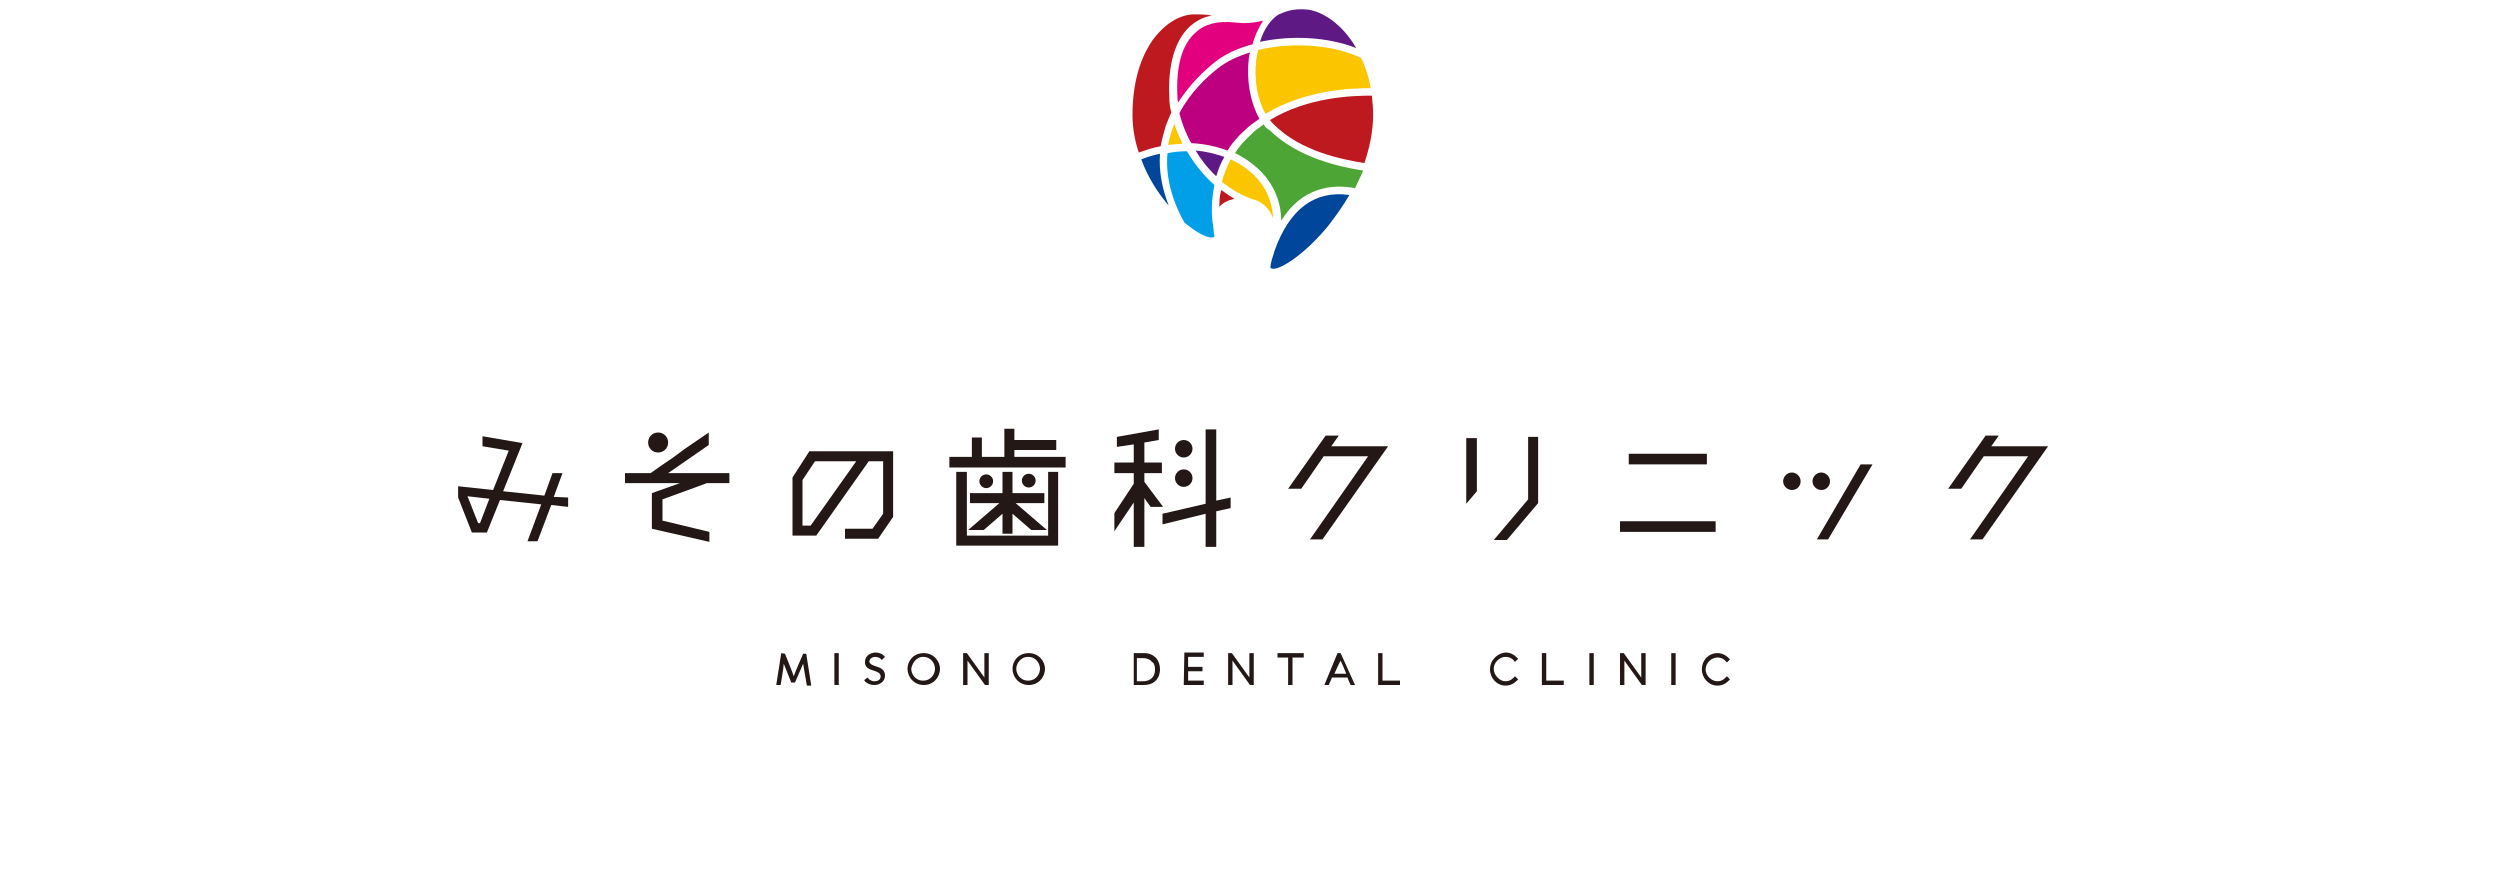 <?xml version="1.0" encoding="utf-8"?>
<!-- Generator: Adobe Illustrator 28.2.0, SVG Export Plug-In . SVG Version: 6.00 Build 0)  -->
<svg version="1.1" id="レイヤー_1" xmlns="http://www.w3.org/2000/svg" xmlns:xlink="http://www.w3.org/1999/xlink" x="0px"
	 y="0px" width="400px" height="140px" viewBox="0 0 400 140" style="enable-background:new 0 0 400 140;" xml:space="preserve">
<style type="text/css">
	.st0{fill:#231815;}
	.st1{fill:#FBC600;}
	.st2{fill:#E3007F;}
	.st3{fill:#5F1985;}
	.st4{fill:#4CA535;}
	.st5{fill:#BD0080;}
	.st6{fill:#00469B;}
	.st7{fill:#BF1920;}
	.st8{fill:#009FE8;}
</style>
<g>
	<g>
		<path class="st0" d="M90.9,79.6v1.5l-2.7-0.3L86,86.6h-1.6l2.2-5.9L80,80l-2.1,5.2h-2.4l-2.2-5.6v-1.8l5.6,0.6l2.5-6.3l-4.2-0.7
			v-1.6l6.4,1.1l-3.1,7.7l6.6,0.7l1.3-3.6H90l-1.4,3.8L90.9,79.6z M76.8,83.7l1.5-3.9l-3.5-0.4l1.7,4.3H76.8z"/>
		<path class="st0" d="M129.5,72.2h13.4v10.5l-2.4,3.5h-5.3v-1.6h4.4l1.7-2.4v-8.4H139l-8.4,11.9h-3.8v-9.3L129.5,72.2z M129.7,84.1
			l7.3-10.3h-6.6l-2,3v7.3H129.7z"/>
		<polygon class="st0" points="162.3,73.1 170.5,73.1 170.5,74.8 151.9,74.8 151.9,73.1 155.5,73.1 155.5,70 157.1,70 157.1,73.1 
			160.7,73.1 160.7,68.6 162.3,68.6 162.3,70.4 169,70.4 169,72 162.3,72 		"/>
		<polygon class="st0" points="167.7,85.7 167.7,75.5 169.3,75.5 169.3,87.3 153,87.3 153,75.5 154.7,75.5 154.7,85.7 		"/>
		<polygon class="st0" points="186.1,81.1 184.1,81.1 183.1,79.7 183.1,87.5 181.4,87.5 181.4,80.4 178.3,85 178.3,82.1 181.4,77.4 
			181.4,75.7 178.3,75.7 178.3,74 181.4,74 181.4,71.1 178.7,71.5 178.7,69.9 185.4,68.7 185.4,70.4 183.1,70.8 183.1,74 185.9,74 
			185.9,75.7 183.1,75.7 183.1,77.1 		"/>
		<polygon class="st0" points="196.9,79.6 196.9,81.3 194.6,81.8 194.6,87.5 192.9,87.5 192.9,82.2 186,83.9 186,82.2 192.9,80.6 
			192.9,68.7 194.6,68.7 194.6,80.1 		"/>
		<path class="st0" d="M222.1,71.4l-10.5,14.9h-2l9.3-13.3h-7.1l-3.6,5.2h-2.1l6-8.5h2.1l-1.2,1.7C213,71.4,222.1,71.4,222.1,71.4z"
			/>
		<path class="st0" d="M236.3,78.6l-1.7,2V70.1h1.7V78.6z M244.4,69.9h1.7v10.6l-5,5.9H239l5.5-6.5v-10H244.4z"/>
		<path class="st0" d="M274.5,85.1h-15.3v-1.7h15.3V85.1z M273.1,74.3h-12.5v-1.7h12.5V74.3z"/>
		<polygon class="st0" points="297.7,74.3 299.6,74.3 292.5,86.3 290.7,86.3 		"/>
		<path class="st0" d="M327.7,71.4l-10.5,14.9h-2l9.3-13.3h-7.1l-3.6,5.2h-2.1l6-8.5h2.1l-1.2,1.7C318.6,71.4,327.7,71.4,327.7,71.4
			z"/>
		<polygon class="st0" points="113.1,77.3 116.7,77.3 116.7,75.7 106.9,75.7 113.4,71.2 113.4,69.2 109.3,72 109.3,72 109.2,72.1 
			107.7,73.2 107.7,73.2 105.8,74.5 104.1,75.7 100,75.7 100,77.3 108.8,77.3 104.3,78.9 104.3,84.6 113.5,86.7 113.5,85.1 
			106,83.3 106,79.9 		"/>
		<circle class="st0" cx="189.4" cy="71.8" r="1.4"/>
		<circle class="st0" cx="189.4" cy="76.5" r="1.4"/>
		<path class="st0" d="M291.4,78.4c-0.7,0-1.4-0.6-1.4-1.4c0-0.7,0.6-1.4,1.4-1.4c0.7,0,1.4,0.6,1.4,1.4S292.2,78.4,291.4,78.4z"/>
		<path class="st0" d="M286.7,78.4c-0.7,0-1.4-0.6-1.4-1.4c0-0.7,0.6-1.4,1.4-1.4c0.7,0,1.4,0.6,1.4,1.4S287.5,78.4,286.7,78.4z"/>
		<circle class="st0" cx="164.6" cy="76.9" r="1.1"/>
		<path class="st0" d="M157.8,78.1c-0.6,0-1.1-0.5-1.1-1.1s0.5-1.1,1.1-1.1s1.1,0.5,1.1,1.1C158.9,77.6,158.4,78.1,157.8,78.1z"/>
		<path class="st0" d="M106.9,70.8c0,0.9-0.7,1.6-1.6,1.6s-1.6-0.7-1.6-1.6s0.7-1.6,1.6-1.6C106.2,69.2,106.9,69.9,106.9,70.8z"/>
		<polygon class="st0" points="167.1,80.5 167.1,78.9 162,78.9 162,75.5 160.4,75.5 160.4,78.9 155.2,78.9 155.2,80.5 159.9,80.5 
			154.9,84.8 157.4,84.8 160.4,82.2 160.4,85.4 162,85.4 162,82.2 165,84.8 167.5,84.8 162.5,80.5 		"/>
	</g>
	<g>
		<path class="st1" d="M186.9,23.2c0.8-0.1,1.5-0.2,2.3-0.2c-0.5-1.1-1-2.1-1.3-3.2C187.5,20.8,187.1,22,186.9,23.2z"/>
		<path class="st1" d="M201.3,8c-0.1,0.5-0.2,1-0.3,1.5c-0.4,3.3,0.2,6.5,1.5,8.7c6.3-3.8,13.5-4.1,16.8-4.1
			c-0.3-1.9-0.9-3.5-1.5-4.8C213.3,7.1,206.7,6.7,201.3,8z"/>
		<path class="st2" d="M188.4,15.7c0,0.2,0,0.4,0.1,0.7c1.9-3,4.3-5.2,5.8-6.4c1.6-1.3,3.7-2.3,6.1-2.9c0.4-1.5,1-2.7,1.7-3.8
			c-0.8,0.2-1.8,0.4-3.1,0.4c-0.5,0-1-0.1-1.4-0.1c-2.7-0.3-4.8,0.2-6.3,1.6C189.1,7.1,188.1,10.7,188.4,15.7z"/>
		<path class="st3" d="M217,7.7c-0.4-0.7-0.8-1.3-1.2-1.8c-2-2.6-4.7-4.3-7-4.4c-2-0.1-3,0.3-4.2,0.8c-1.3,0.8-2.4,2.4-3,4.4
			C206.6,5.6,212.5,5.9,217,7.7z"/>
		<path class="st3" d="M191.3,24.1c0.9,1.5,2,2.9,3.3,4.1c0.3-1,0.7-2.1,1.3-3.1C194.4,24.6,192.9,24.2,191.3,24.1z"/>
		<path class="st4" d="M202.2,19.9c-0.7,0.5-1.5,1-2.1,1.7c-1,0.9-1.9,1.9-2.5,2.9c1.3,0.6,2.6,1.5,3.7,2.5c2.8,2.6,3.7,5.8,3.7,8.3
			c3.3-5.3,8-5.9,11.8-5.2c0.4-0.9,0.9-1.8,1.3-2.8c-3.7-0.6-10.4-2-15-6.5C202.7,20.6,202.4,20.3,202.2,19.9z"/>
		<path class="st5" d="M196.4,24.1c0.7-1.2,1.7-2.3,2.8-3.3c0.7-0.7,1.5-1.2,2.3-1.8c-1.4-2.5-2.1-6-1.7-9.5c0-0.4,0.1-0.7,0.2-1.1
			c-2,0.6-3.7,1.4-5.1,2.5c-1.8,1.4-4.4,3.8-6.2,7.2c0.4,1.6,1,3.2,1.9,4.8C192.6,23,194.6,23.4,196.4,24.1z"/>
		<path class="st6" d="M203.9,40.2c-0.1,0.4-0.2,0.7-0.3,1c-0.2,0.6-0.4,1.5-0.3,1.7c0,0,0.2,0.1,0.5,0.1c1.3,0,5.2-2.5,8.9-7.1
			c0.9-1.2,2.1-2.8,3.2-4.7C210.4,30.4,206.3,33.4,203.9,40.2z"/>
		<path class="st1" d="M203.7,34.9c-0.1-2.2-0.9-4.9-3.3-7.1c-1.1-1-2.2-1.7-3.5-2.3c-0.6,1.2-1.1,2.4-1.4,3.6
			c1.5,1.2,3.2,2.2,5,2.8c1.2,0.3,2.2,1.1,2.8,2.2C203.5,34.4,203.6,34.7,203.7,34.9z"/>
		<path class="st7" d="M219.5,15.3c-3.1,0-10.2,0.2-16.3,3.9c0.2,0.3,0.4,0.5,0.6,0.7c4.4,4.4,11,5.6,14.5,6.2
			c0.8-2.4,1.4-5,1.4-7.8C219.7,17.3,219.6,16.3,219.5,15.3z"/>
		<path class="st7" d="M195.1,33.1c0.5-0.6,1.2-1,2.4-1.3c-0.7-0.4-1.4-0.9-2.1-1.4C195.1,31.4,195.1,32.3,195.1,33.1z"/>
		<path class="st7" d="M186.5,20.2c0.3-0.8,0.6-1.5,0.9-2.2c-0.2-0.8-0.3-1.5-0.3-2.3c-0.3-5.3,0.9-9.2,3.2-11.4
			c1-0.9,2.2-1.6,3.6-1.8c-0.8-0.2-1.7-0.2-3-0.2c-2.3,0.1-4.6,1.6-6.4,4c-1.5,2.1-3.3,5.9-3.3,12.1c0,2.2,0.4,4.2,1,6
			c1.2-0.4,2.3-0.8,3.5-1C185.9,22.3,186.2,21.3,186.5,20.2z"/>
		<path class="st8" d="M194.1,36.1c-0.1-0.4-0.5-3.1,0.2-6.5c-1.8-1.6-3.2-3.4-4.4-5.4c-1,0-2,0.1-3.1,0.3c-0.3,3.2,0.4,7,2.7,11.1
			c1.8,1.5,3.4,2.4,4.3,2.4c0.4,0,0.5-0.1,0.5-0.1v-0.1c0-0.2-0.1-0.5-0.1-0.7C194.2,36.8,194.1,36.5,194.1,36.1z"/>
		<path class="st6" d="M185.6,24.6c-1,0.2-2,0.5-3,0.9c1.1,3,2.7,5.3,3.9,6.8c0.2,0.2,0.3,0.4,0.5,0.6
			C185.9,30.1,185.4,27.3,185.6,24.6z"/>
	</g>
	<g>
		<path class="st0" d="M125,104.5l-0.8,5.1h0.7c0,0,0.5-2.9,0.5-3.4c0.2,0.5,1.2,3,1.2,3h0.6c0,0,1.1-2.5,1.3-3
			c0.1,0.5,0.6,3.5,0.6,3.5h0.7l-0.8-5.1h-0.5c0,0-1.4,3.2-1.5,3.6c-0.1-0.4-1.4-3.6-1.4-3.6L125,104.5L125,104.5z"/>
		<rect x="133.5" y="104.5" class="st0" width="0.7" height="5.1"/>
		<path class="st0" d="M138.4,105.8c-0.1,1,0.7,1.3,1.4,1.5c0.6,0.2,1.1,0.4,1.1,0.9c0,0.6-0.5,0.8-1,0.8s-0.9-0.3-1-0.5l-0.1-0.1
			l-0.5,0.4v0.1c0.2,0.3,0.8,0.7,1.6,0.7s1.7-0.5,1.7-1.5s-0.8-1.3-1.5-1.5c-0.6-0.2-1-0.4-1-0.8c0.1-0.6,0.7-0.7,0.9-0.7
			c0.5,0,0.8,0.2,1,0.4l0.1,0.1l0.5-0.5l-0.1-0.1c-0.3-0.4-0.9-0.6-1.5-0.6C139.3,104.5,138.5,104.8,138.4,105.8z"/>
		<path class="st0" d="M145.2,107c0,1.3,1,2.6,2.6,2.6s2.6-1.3,2.6-2.6c0-1.2-1-2.5-2.6-2.5C146.1,104.5,145.2,105.8,145.2,107z
			 M147.7,105.1c1.3,0,1.9,1.1,1.9,1.9s-0.6,1.9-1.9,1.9s-1.9-1.1-1.9-1.9C145.9,106.3,146.5,105.1,147.7,105.1z"/>
		<path class="st0" d="M154.1,104.5v5.1h0.7c0,0,0-3.4,0-3.9c0.3,0.4,2.8,3.9,2.8,3.9h0.6v-5.1h-0.7c0,0,0,3.4,0,3.9
			c-0.3-0.4-2.8-3.9-2.8-3.9H154.1z"/>
		<path class="st0" d="M162,107c0,1.3,1,2.6,2.6,2.6s2.6-1.3,2.6-2.6c0-1.2-1-2.5-2.6-2.5C162.9,104.5,162,105.8,162,107z
			 M164.5,105.1c1.3,0,1.9,1.1,1.9,1.9s-0.6,1.9-1.9,1.9c-1.3,0-1.9-1.1-1.9-1.9C162.6,106.3,163.2,105.1,164.5,105.1z"/>
		<path class="st0" d="M181.3,109.6h1.7c0.7,0,1.4-0.2,1.8-0.6c0.3-0.2,0.4-0.5,0.6-0.8c0.1-0.3,0.2-0.7,0.2-1.1
			c0-0.7-0.2-1.3-0.6-1.8l0,0c-0.5-0.5-1.1-0.8-1.9-0.8h-1.7v5.1C181.4,109.6,181.3,109.6,181.3,109.6z M184.8,107.1
			c0,1.6-1.2,1.9-1.9,1.9c0,0-0.8,0-1,0v-3.7c0.2,0,1,0,1,0c0.6,0,1.1,0.2,1.4,0.6C184.7,106.1,184.8,106.6,184.8,107.1z"/>
		<path class="st0" d="M189.4,109.6h3.2v-0.7c0,0-2.3,0-2.5,0v-1.5c0.2,0,2.3,0,2.3,0v-0.7c0,0-2.1,0-2.3,0v-1.6c0.2,0,2.5,0,2.5,0
			v-0.7h-3.1L189.4,109.6L189.4,109.6z"/>
		<path class="st0" d="M196.5,104.5v5.1h0.7c0,0,0-3.4,0-3.9c0.3,0.4,2.8,3.9,2.8,3.9h0.6v-5.1h-0.7c0,0,0,3.4,0,3.9
			c-0.3-0.4-2.8-3.9-2.8-3.9H196.5z"/>
		<path class="st0" d="M204.4,105.2c0,0,1.6,0,1.7,0c0,0.2,0,4.4,0,4.4h0.7c0,0,0-4.2,0-4.4c0.2,0,1.8,0,1.8,0v-0.7h-4.2V105.2z"/>
		<path class="st0" d="M211.9,109.6h0.7c0,0,0.5-1.1,0.5-1.2h2.5c0,0.1,0.5,1.2,0.5,1.2h0.7l-2.3-5.1H214L211.9,109.6z M215.4,107.8
			h-1.9c0.1-0.2,0.8-1.8,1-2.1C214.6,105.9,215.3,107.5,215.4,107.8z"/>
		<path class="st0" d="M220.6,109.6h3.4v-0.7c0,0-2.6,0-2.8,0c0-0.2,0-4.4,0-4.4h-0.7v5.1H220.6z"/>
		<path class="st0" d="M238.4,107.1c0,1.4,1.1,2.6,2.5,2.6c1,0,1.6-0.6,1.9-0.9l0.1-0.1l-0.5-0.5l-0.1,0.1c-0.2,0.2-0.6,0.7-1.4,0.7
			c-0.5,0-0.9-0.2-1.3-0.6c-0.4-0.4-0.6-0.9-0.6-1.4c0-1,0.9-1.9,1.9-1.9c0.8,0,1.3,0.5,1.4,0.7l0.1,0.1l0.5-0.5l-0.1-0.1
			c-0.3-0.3-0.9-0.9-1.9-0.9C239.6,104.5,238.4,105.6,238.4,107.1z"/>
		<path class="st0" d="M246.8,109.6h3.4v-0.7c0,0-2.6,0-2.8,0c0-0.2,0-4.4,0-4.4h-0.7v5.1H246.8z"/>
		<rect x="254.3" y="104.5" class="st0" width="0.7" height="5.1"/>
		<path class="st0" d="M259.2,104.5v5.1h0.7c0,0,0-3.4,0-3.9c0.3,0.4,2.8,3.9,2.8,3.9h0.6v-5.1h-0.7c0,0,0,3.4,0,3.9
			c-0.3-0.4-2.8-3.9-2.8-3.9H259.2z"/>
		<rect x="267.4" y="104.5" class="st0" width="0.7" height="5.1"/>
		<path class="st0" d="M272.3,107.1c0,1.4,1.1,2.6,2.5,2.6c1,0,1.6-0.6,1.9-0.9l0.1-0.1l-0.5-0.5l-0.1,0.1c-0.2,0.2-0.6,0.7-1.4,0.7
			c-1,0-1.9-0.9-1.9-1.9s0.9-1.9,1.9-1.9c0.8,0,1.3,0.5,1.4,0.7l0.1,0.1l0.5-0.5l-0.1-0.1c-0.3-0.3-0.9-0.9-1.9-0.9
			C273.4,104.5,272.3,105.6,272.3,107.1z"/>
	</g>
</g>
</svg>

